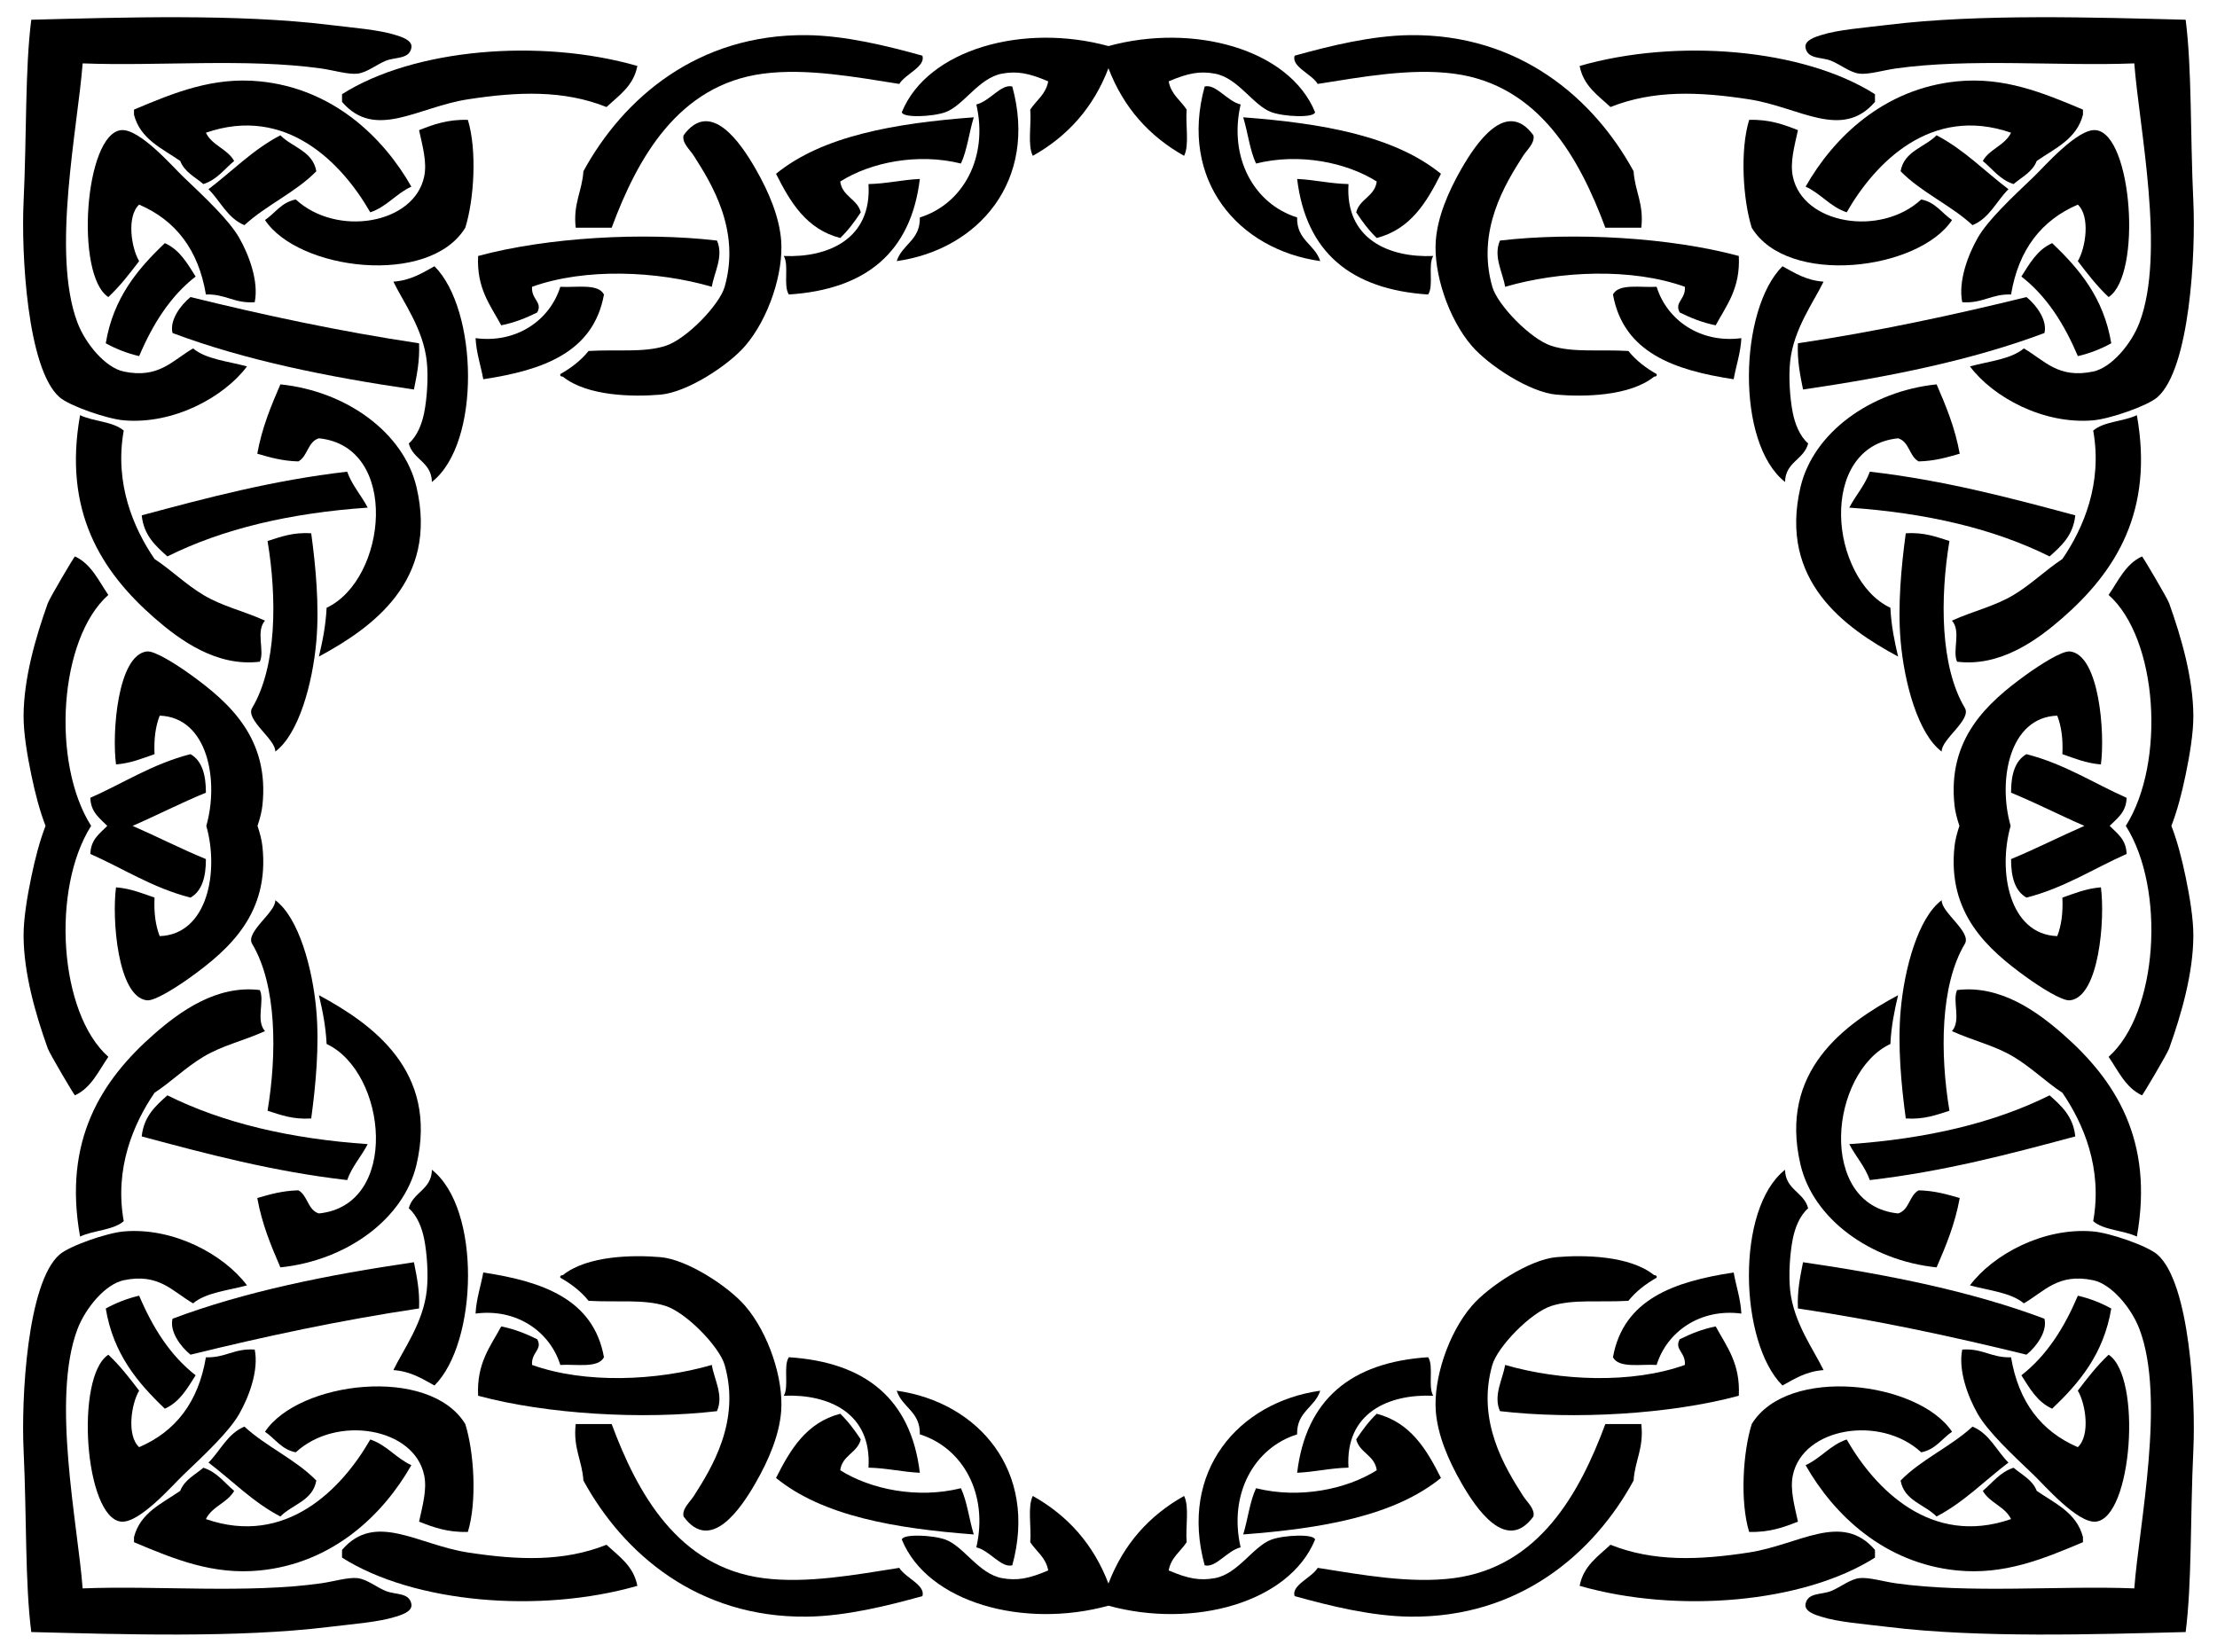 <?xml version="1.0" encoding="UTF-8"?>
<!DOCTYPE svg  PUBLIC '-//W3C//DTD SVG 1.1//EN'  'http://www.w3.org/Graphics/SVG/1.1/DTD/svg11.dtd'>
<svg enable-background="new 0 0 2193.071 1634.063" version="1.1" viewBox="0 0 2193.1 1634.1" xml:space="preserve" xmlns="http://www.w3.org/2000/svg">

	
		<g clip-rule="evenodd" fill-rule="evenodd">
			<path d="m244.34 1271.6c-18.628 5.082-40.455 6.971-53.349 17.783-20.611-11.98-33.896-30.15-68.59-22.865-18.091 3.809-37.757 27.306-45.725 48.272-26.132 68.747 0.298 193.32 5.077 256.58 74.017-2.922 162.87 5.307 236.26-5.083 11.417-1.617 26.492-6.115 35.565-5.082 9.424 1.08 18.707 8.912 27.942 12.701 9.701 3.987 23.09 1.341 25.406 12.706 1.66 7.739-10.347 11.13-15.242 12.701-17 5.463-42.662 7.284-66.049 10.159-90.532 11.146-205.45 7.311-294.69 5.083-6.262-48.986-4.456-113.41-7.618-180.36-2.358-49.915 3.423-164.96 35.566-193.08 9.794-8.568 46.706-21.394 63.508-22.865 49.217-4.297 99.133 22.873 121.94 53.346z"/>
			<path d="m1948.7 1271.6c18.628 5.082 40.455 6.971 53.349 17.783 20.611-11.98 33.896-30.15 68.59-22.865 18.091 3.809 37.757 27.306 45.725 48.272 26.132 68.747-0.298 193.32-5.077 256.58-74.017-2.922-162.87 5.307-236.26-5.083-11.417-1.617-26.492-6.115-35.566-5.082-9.424 1.08-18.707 8.912-27.942 12.701-9.701 3.987-23.09 1.341-25.406 12.706-1.66 7.739 10.347 11.13 15.241 12.701 17 5.463 42.662 7.284 66.049 10.159 90.532 11.146 205.45 7.311 294.69 5.083 6.262-48.986 4.456-113.41 7.618-180.36 2.358-49.915-3.423-164.96-35.566-193.08-9.794-8.568-46.706-21.394-63.508-22.865-49.215-4.297-99.13 22.873-121.94 53.346z"/>
			<path d="m244.34 362.47c-18.628-5.082-40.455-6.971-53.349-17.783-20.611 11.981-33.896 30.15-68.59 22.865-18.091-3.809-37.757-27.306-45.725-48.272-26.132-68.746 0.298-193.32 5.077-256.58 74.017 2.922 162.87-5.307 236.26 5.082 11.417 1.617 26.492 6.115 35.565 5.082 9.424-1.08 18.707-8.912 27.942-12.701 9.701-3.987 23.09-1.341 25.406-12.706 1.66-7.739-10.347-11.13-15.242-12.701-17-5.463-42.662-7.284-66.049-10.159-90.532-11.146-205.45-7.311-294.69-5.082-6.262 48.986-4.456 113.41-7.618 180.36-2.358 49.915 3.423 164.96 35.566 193.08 9.794 8.568 46.706 21.394 63.508 22.865 49.217 4.296 99.133-22.873 121.94-53.347z"/>
			<path d="m1948.7 362.47c18.628-5.082 40.455-6.971 53.349-17.783 20.611 11.981 33.896 30.15 68.59 22.865 18.091-3.809 37.757-27.306 45.725-48.272 26.132-68.747-0.298-193.32-5.077-256.58-74.017 2.922-162.87-5.307-236.26 5.082-11.417 1.617-26.492 6.115-35.566 5.082-9.424-1.08-18.707-8.912-27.942-12.701-9.701-3.987-23.09-1.341-25.406-12.706-1.66-7.739 10.347-11.13 15.241-12.701 17-5.463 42.662-7.284 66.049-10.159 90.532-11.146 205.45-7.311 294.69-5.082 6.262 48.986 4.456 113.41 7.618 180.36 2.358 49.915-3.423 164.96-35.566 193.08-9.794 8.568-46.706 21.394-63.508 22.865-49.215 4.297-99.13-22.872-121.94-53.346z"/>
			<path d="m90.138 817.03c-39.618 62.559-31.771 185.24 17.02 228.46-9.658 14.051-16.817 30.602-33.022 38.106-0.514 0.238-24.982-41.101-26.859-46.345-12.284-34.321-23.732-74.448-23.951-111.16-0.104-17.47 3.762-39.865 7.618-58.431 3.927-18.893 8.279-35.487 14.104-50.634-5.825-15.148-10.177-31.741-14.104-50.634-3.856-18.565-7.723-40.961-7.618-58.431 0.219-36.71 11.668-76.838 23.951-111.16 1.877-5.244 26.345-46.583 26.859-46.345 16.205 7.504 23.364 24.055 33.022 38.106-48.791 43.227-56.638 165.9-17.02 228.46z"/>
			<path d="m2102.9 817.03c39.618 62.559 31.771 185.24-17.02 228.46 9.658 14.051 16.817 30.602 33.022 38.106 0.514 0.238 24.982-41.101 26.859-46.345 12.283-34.321 23.732-74.448 23.951-111.16 0.104-17.47-3.762-39.865-7.618-58.431-3.927-18.893-8.279-35.487-14.104-50.634 5.825-15.148 10.177-31.741 14.104-50.634 3.856-18.565 7.723-40.961 7.618-58.431-0.219-36.71-11.668-76.838-23.951-111.16-1.877-5.244-26.345-46.583-26.859-46.345-16.205 7.504-23.364 24.055-33.022 38.106 48.792 43.227 56.638 165.9 17.02 228.46z"/>
			<path d="m257.04 979.44c4.978 10.775-4.279 29.988 5.082 40.648-21.764 9.82-42.062 14.057-60.967 25.401-17.627 10.577-31.621 24.608-48.272 35.566-20.794 30.41-39.86 74.758-30.484 127.02-10.394 9.084-30.003 8.949-43.189 15.242-16.958-94.905 20.788-154.52 73.673-200.69 24.99-21.811 61.374-48.465 104.16-43.184z"/>
			<path d="m1936 979.44c-4.978 10.775 4.279 29.988-5.082 40.648 21.764 9.82 42.062 14.057 60.967 25.401 17.627 10.577 31.621 24.608 48.272 35.566 20.794 30.41 39.86 74.758 30.484 127.02 10.394 9.084 30.003 8.949 43.189 15.242 16.958-94.905-20.788-154.52-73.673-200.69-24.99-21.811-61.374-48.465-104.16-43.184z"/>
			<path d="m257.04 654.62c4.978-10.775-4.279-29.988 5.082-40.648-21.764-9.82-42.062-14.057-60.967-25.401-17.627-10.577-31.621-24.608-48.272-35.566-20.794-30.41-39.86-74.758-30.484-127.02-10.394-9.085-30.003-8.949-43.189-15.242-16.958 94.905 20.788 154.52 73.673 200.69 24.99 21.811 61.374 48.464 104.16 43.184z"/>
			<path d="m1936 654.62c-4.978-10.775 4.279-29.988-5.082-40.648 21.764-9.82 42.062-14.057 60.967-25.401 17.627-10.577 31.621-24.608 48.272-35.566 20.794-30.41 39.86-74.758 30.484-127.02 10.394-9.085 30.003-8.949 43.189-15.242 16.958 94.905-20.788 154.52-73.673 200.69-24.99 21.811-61.374 48.464-104.16 43.184z"/>
			<path d="m107.16 1340.2c11.381 10.634 20.971 23.063 30.484 35.565-7.77 12.909-12.586 44.29 0 55.885 36.145-15.508 58.634-44.676 66.049-88.914 19.354 0.72 28.172-9.09 48.272-7.618 4.143 20.413-5.505 46.419-15.242 63.513-10.102 17.726-33.416 39.547-55.889 60.967-9.429 8.985-42.85 47.531-60.972 45.73-36.121-3.595-45.91-143.47-12.702-165.13z"/>
			<path d="m2085.9 1340.2c-11.381 10.634-20.971 23.063-30.484 35.565 7.77 12.909 12.586 44.29 0 55.885-36.145-15.508-58.634-44.676-66.049-88.914-19.354 0.72-28.172-9.09-48.272-7.618-4.143 20.413 5.505 46.419 15.242 63.513 10.102 17.726 33.416 39.547 55.89 60.967 9.429 8.985 42.85 47.531 60.972 45.73 36.119-3.595 45.908-143.47 12.701-165.13z"/>
			<path d="m107.16 293.88c11.381-10.634 20.971-23.063 30.484-35.565-7.77-12.909-12.586-44.29 0-55.885 36.145 15.508 58.634 44.676 66.049 88.914 19.354-0.72 28.172 9.09 48.272 7.618 4.143-20.413-5.505-46.419-15.242-63.513-10.102-17.726-33.416-39.547-55.889-60.967-9.429-8.985-42.85-47.531-60.972-45.73-36.121 3.595-45.91 143.47-12.702 165.13z"/>
			<path d="m2085.9 293.88c-11.381-10.634-20.971-23.063-30.484-35.565 7.77-12.909 12.586-44.29 0-55.885-36.145 15.508-58.634 44.676-66.049 88.914-19.354-0.72-28.172 9.09-48.272 7.618-4.143-20.413 5.505-46.419 15.242-63.513 10.102-17.726 33.416-39.547 55.89-60.967 9.429-8.985 42.85-47.531 60.972-45.73 36.119 3.595 45.908 143.47 12.701 165.13z"/>
			<path d="m131.16 817.03c24.477 10.65 47.635 22.615 72.528 32.851 0.047 17.825-3.913 31.647-15.242 38.107-37.731-9.685-66.19-28.652-99.073-43.189 0.402-14.442 9.407-20.283 16.768-27.769-7.361-7.486-16.366-13.327-16.768-27.769 32.884-14.537 61.342-33.505 99.073-43.189 11.329 6.46 15.289 20.282 15.242 38.107-24.892 10.236-48.051 22.202-72.528 32.851z"/>
			<path d="m2061.9 817.03c-24.477 10.65-47.635 22.615-72.528 32.851-0.047 17.825 3.913 31.647 15.242 38.107 37.731-9.685 66.19-28.652 99.073-43.189-0.402-14.442-9.407-20.283-16.768-27.769 7.361-7.486 16.366-13.327 16.768-27.769-32.884-14.537-61.342-33.505-99.073-43.189-11.329 6.46-15.289 20.282-15.242 38.107 24.892 10.236 48.051 22.202 72.528 32.851z"/>
			<path d="m104.62 1294.5c9.83-5.406 20.669-9.81 33.025-12.701 13.384 31.496 30.629 59.13 55.889 78.75-8.234 12.941-15.795 26.549-30.484 33.03-26.876-25.631-50.937-54.069-58.43-99.079z"/>
			<path d="m2088.5 1294.5c-9.83-5.406-20.668-9.81-33.025-12.701-13.384 31.496-30.63 59.13-55.89 78.75 8.234 12.941 15.795 26.549 30.484 33.03 26.878-25.631 50.938-54.069 58.431-99.079z"/>
			<path d="m104.62 339.61c9.83 5.406 20.669 9.81 33.025 12.701 13.384-31.496 30.629-59.13 55.889-78.75-8.234-12.941-15.795-26.549-30.484-33.03-26.876 25.631-50.937 54.069-58.43 99.079z"/>
			<path d="m2088.5 339.61c-9.83 5.406-20.668 9.81-33.025 12.701-13.384-31.496-30.63-59.13-55.89-78.75 8.234-12.941 15.795-26.549 30.484-33.03 26.878 25.631 50.938 54.069 58.431 99.079z"/>
			<path d="m254.73 817.03c2.398 7.078 4.183 14.044 4.85 20.151 7.227 66.112-32.336 101.6-71.132 129.56-13.227 9.528-35.373 23.81-43.184 22.86-29.059-3.522-34.631-81.129-30.488-111.78 14.876 1.216 26.137 6.043 38.107 10.16-0.757 15.153 1.038 27.754 5.082 38.107 47.6-1.66 58.916-64.25 46.117-109.06 12.799-44.815 1.483-107.4-46.117-109.06-4.044 10.352-5.839 22.954-5.082 38.107-11.97 4.117-23.231 8.943-38.107 10.16-4.143-30.646 1.429-108.25 30.488-111.78 7.811-0.949 29.957 13.332 43.184 22.86 38.796 27.958 78.359 63.451 71.132 129.56-0.667 6.108-2.451 13.073-4.85 20.151z"/>
			<path d="m1938.3 817.03c-2.398 7.078-4.183 14.044-4.85 20.151-7.227 66.112 32.336 101.6 71.132 129.56 13.227 9.528 35.373 23.81 43.184 22.86 29.059-3.522 34.631-81.129 30.488-111.78-14.876 1.216-26.137 6.043-38.107 10.16 0.757 15.153-1.038 27.754-5.082 38.107-47.6-1.66-58.916-64.25-46.117-109.06-12.799-44.815-1.483-107.4 46.117-109.06 4.044 10.352 5.839 22.954 5.082 38.107 11.97 4.117 23.231 8.943 38.107 10.16 4.143-30.646-1.429-108.25-30.488-111.78-7.811-0.949-29.957 13.332-43.184 22.86-38.796 27.958-78.359 63.451-71.132 129.56 0.667 6.108 2.452 13.073 4.85 20.151z"/>
			<path d="m132.56 1520.6c6.256-24.232 27.733-33.233 45.73-45.725 4.237-11.005 14.678-15.805 22.865-22.86 13.519 4.258 20.747 14.809 30.484 22.86-6.674 11.954-21.926 15.336-27.948 27.942 79.345 27.509 134.64-29.982 162.59-78.75 16.473 5.547 25.49 18.545 40.648 25.401-28.015 49.268-77.873 97.034-149.89 104.16-46.283 4.581-84.459-11.052-124.48-27.948v-5.082z"/>
			<path d="m2060.5 1520.6c-6.256-24.232-27.734-33.233-45.73-45.725-4.237-11.005-14.678-15.805-22.865-22.86-13.519 4.258-20.747 14.809-30.484 22.86 6.674 11.954 21.927 15.336 27.948 27.942-79.345 27.509-134.64-29.982-162.59-78.75-16.473 5.547-25.49 18.545-40.648 25.401 28.015 49.268 77.873 97.034 149.89 104.16 46.283 4.581 84.458-11.052 124.48-27.948v-5.082z"/>
			<path d="m132.56 113.51c6.256 24.232 27.733 33.233 45.73 45.725 4.237 11.005 14.678 15.805 22.865 22.86 13.519-4.258 20.747-14.809 30.484-22.86-6.674-11.954-21.926-15.336-27.948-27.942 79.345-27.509 134.64 29.982 162.59 78.75 16.473-5.547 25.49-18.545 40.648-25.401-28.015-49.268-77.873-97.034-149.89-104.16-46.283-4.581-84.459 11.052-124.48 27.948v5.082z"/>
			<path d="m2060.5 113.51c-6.256 24.232-27.734 33.233-45.73 45.725-4.237 11.005-14.678 15.805-22.865 22.86-13.519-4.258-20.747-14.809-30.484-22.86 6.674-11.954 21.927-15.336 27.948-27.942-79.345-27.509-134.64 29.982-162.59 78.75-16.473-5.547-25.49-18.545-40.648-25.401 28.015-49.268 77.873-97.034 149.89-104.16 46.283-4.581 84.458 11.052 124.48 27.948v5.082z"/>
			<path d="m165.59 1083.6c54.82 27.316 121.31 42.965 198.15 48.271-6.355 12.273-15.403 21.848-20.319 35.566-73.631-8.516-138.48-25.808-203.24-43.194 2.072-19.943 13.777-30.254 25.407-40.643z"/>
			<path d="m2027.5 1083.6c-54.82 27.316-121.31 42.965-198.15 48.271 6.355 12.273 15.403 21.848 20.319 35.566 73.631-8.516 138.48-25.808 203.24-43.194-2.071-19.943-13.775-30.254-25.406-40.643z"/>
			<path d="m165.59 550.46c54.82-27.316 121.31-42.965 198.15-48.271-6.355-12.273-15.403-21.848-20.319-35.566-73.631 8.516-138.48 25.808-203.24 43.195 2.072 19.943 13.777 30.254 25.407 40.642z"/>
			<path d="m2027.5 550.46c-54.82-27.316-121.31-42.965-198.15-48.271 6.355-12.273 15.403-21.848 20.319-35.566 73.631 8.516 138.48 25.808 203.24 43.195-2.071 19.943-13.775 30.254-25.406 40.642z"/>
			<path d="m409.47 1248.7c2.802 14.141 5.834 28.041 5.082 45.73-78.823 11.787-153.36 27.858-226.1 45.73-9.679-7.796-20.898-22.897-17.783-35.566 71.399-26.835 153.08-43.381 238.8-55.894z"/>
			<path d="m1783.6 1248.7c-2.802 14.141-5.834 28.041-5.082 45.73 78.823 11.787 153.36 27.858 226.1 45.73 9.679-7.796 20.898-22.897 17.783-35.566-71.399-26.835-153.08-43.381-238.8-55.894z"/>
			<path d="m409.47 385.34c2.802-14.141 5.834-28.041 5.082-45.73-78.823-11.787-153.36-27.858-226.1-45.73-9.679 7.796-20.898 22.897-17.783 35.566 71.399 26.835 153.08 43.381 238.8 55.894z"/>
			<path d="m1783.6 385.34c-2.802-14.141-5.834-28.041-5.082-45.73 78.823-11.787 153.36-27.858 226.1-45.73 9.679 7.796 20.898 22.897 17.783 35.566-71.399 26.835-153.08 43.381-238.8 55.894z"/>
			<path d="m206.23 1446.9c11.907-11.808 18.764-28.662 35.565-35.565 21.587 19.911 50.62 32.367 71.132 53.348-3.564 20.142-23.862 23.554-35.565 35.566-27.269-14.224-47.531-35.457-71.132-53.349z"/>
			<path d="m1986.8 1446.9c-11.907-11.808-18.764-28.662-35.565-35.565-21.587 19.911-50.62 32.367-71.132 53.348 3.564 20.142 23.862 23.554 35.566 35.566 27.268-14.224 47.53-35.457 71.131-53.349z"/>
			<path d="m206.23 187.18c11.907 11.808 18.764 28.662 35.565 35.566 21.587-19.911 50.62-32.367 71.132-53.348-3.564-20.142-23.862-23.554-35.565-35.566-27.269 14.223-47.531 35.455-71.132 53.348z"/>
			<path d="m1986.8 187.18c-11.907 11.808-18.764 28.662-35.565 35.566-21.587-19.911-50.62-32.367-71.132-53.348 3.564-20.142 23.862-23.554 35.566-35.566 27.268 14.223 47.53 35.455 71.131 53.348z"/>
			<path d="m272.29 890.53c23.215 17.183 36.98 67.395 40.643 109.23 3.037 34.668-0.542 73.501-5.077 106.7-18.174 1.236-30.311-3.559-43.189-7.618 9.366-56.156 9.226-124.22-15.242-165.13-6.972-11.653 23.762-31.403 22.865-43.185z"/>
			<path d="m1920.8 890.53c-23.215 17.183-36.98 67.395-40.643 109.23-3.037 34.668 0.542 73.501 5.077 106.7 18.174 1.236 30.311-3.559 43.189-7.618-9.366-56.156-9.226-124.22 15.241-165.13 6.973-11.653-23.761-31.403-22.864-43.185z"/>
			<path d="m272.29 743.53c23.215-17.183 36.98-67.395 40.643-109.23 3.037-34.668-0.542-73.501-5.077-106.7-18.174-1.236-30.311 3.559-43.189 7.618 9.366 56.156 9.226 124.22-15.242 165.13-6.972 11.653 23.762 31.403 22.865 43.185z"/>
			<path d="m1920.8 743.53c-23.215-17.183-36.98-67.395-40.643-109.23-3.037-34.668 0.542-73.501 5.077-106.7 18.174-1.236 30.311 3.559 43.189 7.618-9.366 56.156-9.226 124.22 15.241 165.13 6.973 11.653-23.761 31.403-22.864 43.185z"/>
			<path d="m254.5 1185.2c12.46-3.632 24.926-7.253 40.643-7.629 9.361 5.04 9.183 19.609 20.324 22.865 80.42-8.145 67.448-139.53 7.624-167.66-0.871-17.762-4.049-33.213-7.624-48.266 52.561 28.37 118.33 74.878 96.538 167.66-12.575 53.531-68.914 94.868-134.64 101.62-9.199-21.279-18.201-42.766-22.86-68.585z"/>
			<path d="m1938.6 1185.2c-12.46-3.632-24.926-7.253-40.643-7.629-9.361 5.04-9.183 19.609-20.324 22.865-80.42-8.145-67.448-139.53-7.624-167.66 0.871-17.762 4.049-33.213 7.624-48.266-52.561 28.37-118.33 74.878-96.538 167.66 12.575 53.531 68.914 94.868 134.64 101.62 9.2-21.279 18.201-42.766 22.86-68.585z"/>
			<path d="m254.5 448.84c12.46 3.632 24.926 7.253 40.643 7.629 9.361-5.04 9.183-19.609 20.324-22.865 80.42 8.145 67.448 139.53 7.624 167.66-0.871 17.762-4.049 33.213-7.624 48.266 52.561-28.37 118.33-74.878 96.538-167.66-12.575-53.531-68.914-94.868-134.64-101.62-9.199 21.278-18.201 42.766-22.86 68.585z"/>
			<path d="m1938.6 448.84c-12.46 3.632-24.926 7.253-40.643 7.629-9.361-5.04-9.183-19.609-20.324-22.865-80.42 8.145-67.448 139.53-7.624 167.66 0.871 17.762 4.049 33.213 7.624 48.266-52.561-28.37-118.33-74.878-96.538-167.66 12.575-53.531 68.914-94.868 134.64-101.62 9.2 21.278 18.201 42.766 22.86 68.585z"/>
			<path d="m462.82 1515.5c-20.095 0.611-34.298-4.659-48.266-10.159 3.585-16.427 7.936-31.788 5.077-45.73-9.711-47.4-86.603-60.205-127.02-22.865-14.219-2.713-20.355-13.515-30.484-20.319 32.978-49.821 162.54-66.018 198.15-7.623 8.684 27.67 11.762 76.636 2.542 106.7z"/>
			<path d="m1730.3 1515.5c20.095 0.611 34.298-4.659 48.266-10.159-3.585-16.427-7.936-31.788-5.077-45.73 9.711-47.4 86.603-60.205 127.02-22.865 14.219-2.713 20.355-13.515 30.484-20.319-32.978-49.821-162.54-66.018-198.15-7.623-8.682 27.67-11.761 76.636-2.541 106.7z"/>
			<path d="m462.82 118.59c-20.095-0.611-34.298 4.659-48.266 10.159 3.585 16.427 7.936 31.788 5.077 45.73-9.711 47.4-86.603 60.205-127.02 22.865-14.219 2.713-20.355 13.515-30.484 20.319 32.978 49.821 162.54 66.018 198.15 7.623 8.684-27.669 11.762-76.635 2.542-106.7z"/>
			<path d="m1730.3 118.59c20.095-0.611 34.298 4.659 48.266 10.159-3.585 16.427-7.936 31.788-5.077 45.73 9.711 47.4 86.603 60.205 127.02 22.865 14.219 2.713 20.355 13.515 30.484 20.319-32.978 49.821-162.54 66.018-198.15 7.623-8.682-27.669-11.761-76.635-2.541-106.7z"/>
			<path d="m600 1528.2c12.2 11.506 26.68 20.741 30.484 40.648-96.199 27.629-221.2 17.152-292.14-27.942v-7.623c32.878-38.175 74.659-5.13 124.48 2.541 49.888 7.675 94.664 9.308 137.18-7.624z"/>
			<path d="m1593.1 1528.2c-12.2 11.506-26.68 20.741-30.484 40.648 96.199 27.629 221.2 17.152 292.14-27.942v-7.623c-32.878-38.175-74.659-5.13-124.48 2.541-49.89 7.675-94.666 9.308-137.18-7.624z"/>
			<path d="m600 105.89c12.2-11.506 26.68-20.741 30.484-40.648-96.199-27.63-221.2-17.152-292.14 27.942v7.623c32.878 38.175 74.659 5.129 124.48-2.541 49.889-7.676 94.665-9.308 137.18 7.624z"/>
			<path d="m1593.1 105.89c-12.2-11.506-26.68-20.741-30.484-40.648 96.199-27.629 221.2-17.152 292.14 27.942v7.623c-32.878 38.175-74.659 5.129-124.48-2.541-49.89-7.676-94.666-9.308-137.18 7.624z"/>
			<path d="m389.14 1355.4c9.872-20.407 29.492-46.659 33.025-78.755 1.691-15.351 0.302-36.426-2.541-50.807-2.139-10.838-6.799-23.199-15.242-30.489 4.148-16.171 22.49-18.154 22.865-38.102 49.075 38.613 45.345 170.74 2.541 213.4-12.032-6.596-23.287-13.974-40.648-15.242z"/>
			<path d="m1803.9 1355.4c-9.872-20.407-29.492-46.659-33.025-78.755-1.691-15.351-0.302-36.426 2.541-50.807 2.139-10.838 6.799-23.199 15.242-30.489-4.149-16.171-22.49-18.154-22.865-38.102-49.075 38.613-45.345 170.74-2.541 213.4 12.032-6.596 23.288-13.974 40.648-15.242z"/>
			<path d="m389.14 278.64c9.872 20.407 29.492 46.659 33.025 78.755 1.691 15.351 0.302 36.426-2.541 50.807-2.139 10.838-6.799 23.199-15.242 30.489 4.148 16.171 22.49 18.154 22.865 38.102 49.075-38.613 45.345-170.74 2.541-213.4-12.032 6.596-23.287 13.974-40.648 15.242z"/>
			<path d="m1803.9 278.64c-9.872 20.407-29.492 46.659-33.025 78.755-1.691 15.351-0.302 36.426 2.541 50.807 2.139 10.838 6.799 23.199 15.242 30.489-4.149 16.171-22.49 18.154-22.865 38.102-49.075-38.613-45.345-170.74-2.541-213.4 12.032 6.596 23.288 13.974 40.648 15.242z"/>
			<path d="m470.43 1299.5c0.855-15.236 5.202-26.982 7.623-40.648 58.864 8.881 109.05 26.44 119.4 83.832-5.766 11.172-27.186 6.689-43.184 7.623-10.327-33.139-43.398-56.145-83.837-50.807z"/>
			<path d="m1722.6 1299.5c-0.855-15.236-5.202-26.982-7.623-40.648-58.864 8.881-109.05 26.44-119.4 83.832 5.766 11.172 27.186 6.689 43.184 7.623 10.326-33.139 43.398-56.145 83.837-50.807z"/>
			<path d="m470.43 334.53c0.855 15.236 5.202 26.982 7.623 40.648 58.864-8.881 109.05-26.44 119.4-83.832-5.766-11.172-27.186-6.689-43.184-7.623-10.327 33.139-43.398 56.145-83.837 50.807z"/>
			<path d="m1722.6 334.53c-0.855 15.236-5.202 26.982-7.623 40.648-58.864-8.881-109.05-26.44-119.4-83.832 5.766-11.172 27.186-6.689 43.184-7.623 10.326 33.139 43.398 56.145 83.837 50.807z"/>
			<path d="m495.84 1312.2c13.405 2.687 24.801 7.378 35.566 12.7 5.724 10.248-6.084 12.826-5.083 25.406 52.514 18.848 123.53 15.79 177.83 0 2.311 14.428 11.965 29.978 5.082 45.725-73.078 8.568-168.29 3.152-236.26-15.236-1.642-32.131 12.164-48.813 22.866-68.595z"/>
			<path d="m1697.2 1312.2c-13.405 2.687-24.801 7.378-35.566 12.7-5.724 10.248 6.084 12.826 5.083 25.406-52.514 18.848-123.53 15.79-177.83 0-2.311 14.428-11.964 29.978-5.082 45.725 73.078 8.568 168.29 3.152 236.26-15.236 1.643-32.131-12.164-48.813-22.866-68.595z"/>
			<path d="m495.84 321.82c13.405-2.687 24.801-7.378 35.566-12.7 5.724-10.248-6.084-12.826-5.083-25.406 52.514-18.848 123.53-15.79 177.83 0 2.311-14.428 11.965-29.978 5.082-45.725-73.078-8.568-168.29-3.152-236.26 15.236-1.642 32.132 12.164 48.814 22.866 68.595z"/>
			<path d="m1697.2 321.82c-13.405-2.687-24.801-7.378-35.566-12.7-5.724-10.248 6.084-12.826 5.083-25.406-52.514-18.848-123.53-15.79-177.83 0-2.311-14.428-11.964-29.978-5.082-45.725 73.078-8.568 168.29-3.152 236.26 15.236 1.643 32.132-12.164 48.814-22.866 68.595z"/>
			<path d="m554.27 1264c-0.47-2.16 0.986-2.4 2.541-2.541 24.117-19.458 69.702-20.1 96.533-17.783 26.596 2.296 67.349 29.09 83.832 48.272 23.236 27.029 38.008 72.175 35.566 104.15-1.758 23.043-11.86 47.578-25.401 71.132-14.422 25.093-44.415 69.702-71.132 33.03-1.795-7.535 6.199-14.115 10.159-20.324 17.804-27.885 46.393-73.903 30.489-129.56-5.119-17.903-37.768-51.762-58.431-58.425-21.519-6.95-48.757-3.382-76.214-5.083-7.514-9.424-17.162-16.708-27.942-22.865z"/>
			<path d="m1638.8 1264c0.47-2.16-0.986-2.4-2.541-2.541-24.117-19.458-69.702-20.1-96.533-17.783-26.596 2.296-67.349 29.09-83.832 48.272-23.236 27.029-38.008 72.175-35.566 104.15 1.758 23.043 11.86 47.578 25.401 71.132 14.422 25.093 44.416 69.702 71.132 33.03 1.795-7.535-6.199-14.115-10.159-20.324-17.804-27.885-46.394-73.903-30.489-129.56 5.119-17.903 37.768-51.762 58.431-58.425 21.519-6.95 48.757-3.382 76.214-5.083 7.513-9.424 17.161-16.708 27.942-22.865z"/>
			<path d="m554.27 370.09c-0.47 2.16 0.986 2.4 2.541 2.541 24.117 19.458 69.702 20.1 96.533 17.783 26.596-2.296 67.349-29.09 83.832-48.272 23.236-27.029 38.008-72.175 35.566-104.15-1.758-23.043-11.86-47.578-25.401-71.132-14.422-25.093-44.415-69.702-71.132-33.03-1.795 7.535 6.199 14.115 10.159 20.324 17.804 27.885 46.393 73.903 30.489 129.56-5.119 17.903-37.768 51.762-58.431 58.425-21.519 6.95-48.757 3.382-76.214 5.082-7.514 9.424-17.162 16.709-27.942 22.866z"/>
			<path d="m1638.8 370.09c0.47 2.16-0.986 2.4-2.541 2.541-24.117 19.458-69.702 20.1-96.533 17.783-26.596-2.296-67.349-29.09-83.832-48.272-23.236-27.029-38.008-72.175-35.566-104.15 1.758-23.043 11.86-47.578 25.401-71.132 14.422-25.093 44.416-69.702 71.132-33.03 1.795 7.535-6.199 14.115-10.159 20.324-17.804 27.885-46.394 73.903-30.489 129.56 5.119 17.903 37.768 51.762 58.431 58.425 21.519 6.95 48.757 3.382 76.214 5.082 7.513 9.424 17.161 16.709 27.942 22.866z"/>
			<path d="m569.51 1408.8h35.566c25.422 68.491 65.632 141.37 149.88 152.42 42.892 5.625 91.377-3.339 134.64-10.159 5.943 9.888 26.21 17.016 22.865 27.942-35.148 9.799-76.537 19.911-114.32 20.324-107.79 1.185-181.51-62.235-221.02-134.64-1.267-19.9-10.347-31.995-7.618-55.889z"/>
			<path d="m1623.6 1408.8h-35.566c-25.422 68.491-65.632 141.37-149.88 152.42-42.892 5.625-91.377-3.339-134.64-10.159-5.943 9.888-26.21 17.016-22.865 27.942 35.148 9.799 76.537 19.911 114.32 20.324 107.79 1.185 181.51-62.235 221.02-134.64 1.268-19.9 10.347-31.995 7.618-55.889z"/>
			<path d="m569.51 225.29h35.566c25.422-68.49 65.632-141.37 149.88-152.42 42.892-5.625 91.377 3.34 134.64 10.159 5.943-9.888 26.21-17.015 22.865-27.942-35.148-9.799-76.537-19.911-114.32-20.324-107.79-1.185-181.51 62.235-221.02 134.64-1.268 19.901-10.348 31.996-7.619 55.889z"/>
			<path d="m1623.6 225.29h-35.566c-25.422-68.491-65.632-141.37-149.88-152.42-42.892-5.625-91.377 3.34-134.64 10.159-5.943-9.888-26.21-17.015-22.865-27.942 35.148-9.799 76.537-19.911 114.32-20.324 107.79-1.185 181.51 62.235 221.02 134.64 1.268 19.901 10.347 31.996 7.618 55.889z"/>
			<path d="m831.17 1398.6c7.78 7.462 14.292 16.197 20.324 25.401-3.459 13.473-18.315 15.555-20.324 30.484 29.972 18.931 76.48 28.469 119.4 17.783 6.209 13.264 8.093 30.859 12.701 45.73-77.941-5.896-149.43-18.242-195.61-55.89 14.172-28.167 29.952-54.731 63.508-63.508z"/>
			<path d="m1361.9 1398.6c-7.78 7.462-14.292 16.197-20.324 25.401 3.459 13.473 18.315 15.555 20.324 30.484-29.972 18.931-76.48 28.469-119.4 17.783-6.209 13.264-8.093 30.859-12.701 45.73 77.941-5.896 149.43-18.242 195.61-55.89-14.172-28.167-29.951-54.731-63.508-63.508z"/>
			<path d="m831.17 235.45c7.78-7.462 14.292-16.197 20.324-25.401-3.459-13.473-18.315-15.555-20.324-30.484 29.972-18.931 76.48-28.469 119.4-17.783 6.209-13.264 8.093-30.859 12.701-45.73-77.941 5.896-149.43 18.242-195.61 55.889 14.172 28.167 29.952 54.732 63.508 63.509z"/>
			<path d="m1361.9 235.45c-7.78-7.462-14.292-16.197-20.324-25.401 3.459-13.473 18.315-15.555 20.324-30.484-29.972-18.931-76.48-28.469-119.4-17.783-6.209-13.264-8.093-30.859-12.701-45.73 77.941 5.896 149.43 18.242 195.61 55.889-14.172 28.167-29.951 54.732-63.508 63.509z"/>
			<path d="m775.28 1380.8c5.515-8.886-0.741-29.534 5.082-38.112 76.344 4.947 120.82 41.765 129.56 114.32-17.762-0.866-32.586-4.67-50.808-5.077 3.443-54.069-39.537-73.042-83.837-71.132z"/>
			<path d="m1417.8 1380.8c-5.515-8.886 0.741-29.534-5.082-38.112-76.344 4.947-120.82 41.765-129.56 114.32 17.762-0.866 32.586-4.67 50.807-5.077-3.443-54.069 39.537-73.042 83.838-71.132z"/>
			<path d="m775.28 253.23c5.515 8.886-0.741 29.534 5.082 38.112 76.344-4.947 120.82-41.765 129.56-114.32-17.762 0.866-32.586 4.67-50.808 5.077 3.443 54.069-39.537 73.041-83.837 71.132z"/>
			<path d="m1417.8 253.23c-5.515 8.886 0.741 29.534-5.082 38.112-76.344-4.947-120.82-41.765-129.56-114.32 17.762 0.866 32.586 4.67 50.807 5.077-3.443 54.069 39.537 73.041 83.838 71.132z"/>
			<path d="m887.06 1375.8c80.915 11.407 139.83 79.637 114.32 172.75-11.145 2.781-22.135-14.584-35.565-17.783 12.1-52.671-13.275-98.443-55.89-111.78 0.563-22.578-17.559-26.476-22.866-43.184z"/>
			<path d="m1306 1375.8c-80.915 11.407-139.83 79.637-114.32 172.75 11.145 2.781 22.135-14.584 35.566-17.783-12.1-52.671 13.275-98.443 55.89-111.78-0.564-22.578 17.558-26.476 22.865-43.184z"/>
			<path d="m887.06 258.31c80.915-11.407 139.83-79.637 114.32-172.75-11.145-2.781-22.135 14.584-35.565 17.783 12.1 52.671-13.275 98.443-55.89 111.78 0.563 22.578-17.559 26.476-22.866 43.184z"/>
			<path d="m1306 258.31c-80.915-11.407-139.83-79.637-114.32-172.75 11.145-2.781 22.135 14.584 35.566 17.783-12.1 52.671 13.275 98.443 55.89 111.78-0.564 22.578 17.558 26.476 22.865 43.184z"/>
			<path d="m1096.5 1588.5c-83.805 22.978-178.8-2.848-204.39-65.384 0.704-5.891 30.713-4.571 43.184 0 18.039 6.606 32.915 33.901 55.89 38.101 14.751 2.698 26.392 0.679 45.73-7.618-2.338-12.91-11.767-18.722-17.783-27.948 1.305-14.777-2.859-35.033 2.541-45.725 34.483 19.346 59.948 47.706 74.828 86.658 14.88-38.952 40.345-67.312 74.828-86.658 5.4 10.692 1.236 30.948 2.541 45.725-6.016 9.226-15.446 15.038-17.783 27.948 19.338 8.296 30.979 10.316 45.73 7.618 22.975-4.2 37.851-31.496 55.89-38.101 12.471-4.571 42.48-5.891 43.184 0-25.587 62.536-120.59 88.363-204.39 65.384z"/>
			<path d="m1096.5 45.583c-83.805-22.978-178.8 2.848-204.39 65.384 0.704 5.891 30.713 4.571 43.184 0 18.039-6.606 32.915-33.901 55.89-38.101 14.751-2.698 26.392-0.679 45.73 7.618-2.338 12.91-11.767 18.722-17.783 27.948 1.305 14.777-2.859 35.033 2.541 45.725 34.483-19.346 59.948-47.706 74.828-86.658 14.88 38.952 40.345 67.312 74.828 86.658 5.4-10.692 1.236-30.948 2.541-45.725-6.016-9.226-15.446-15.038-17.783-27.948 19.338-8.296 30.979-10.316 45.73-7.618 22.975 4.2 37.851 31.496 55.89 38.101 12.471 4.571 42.48 5.891 43.184 0-25.587-62.536-120.59-88.363-204.39-65.384z"/>
		</g>
	

</svg>
